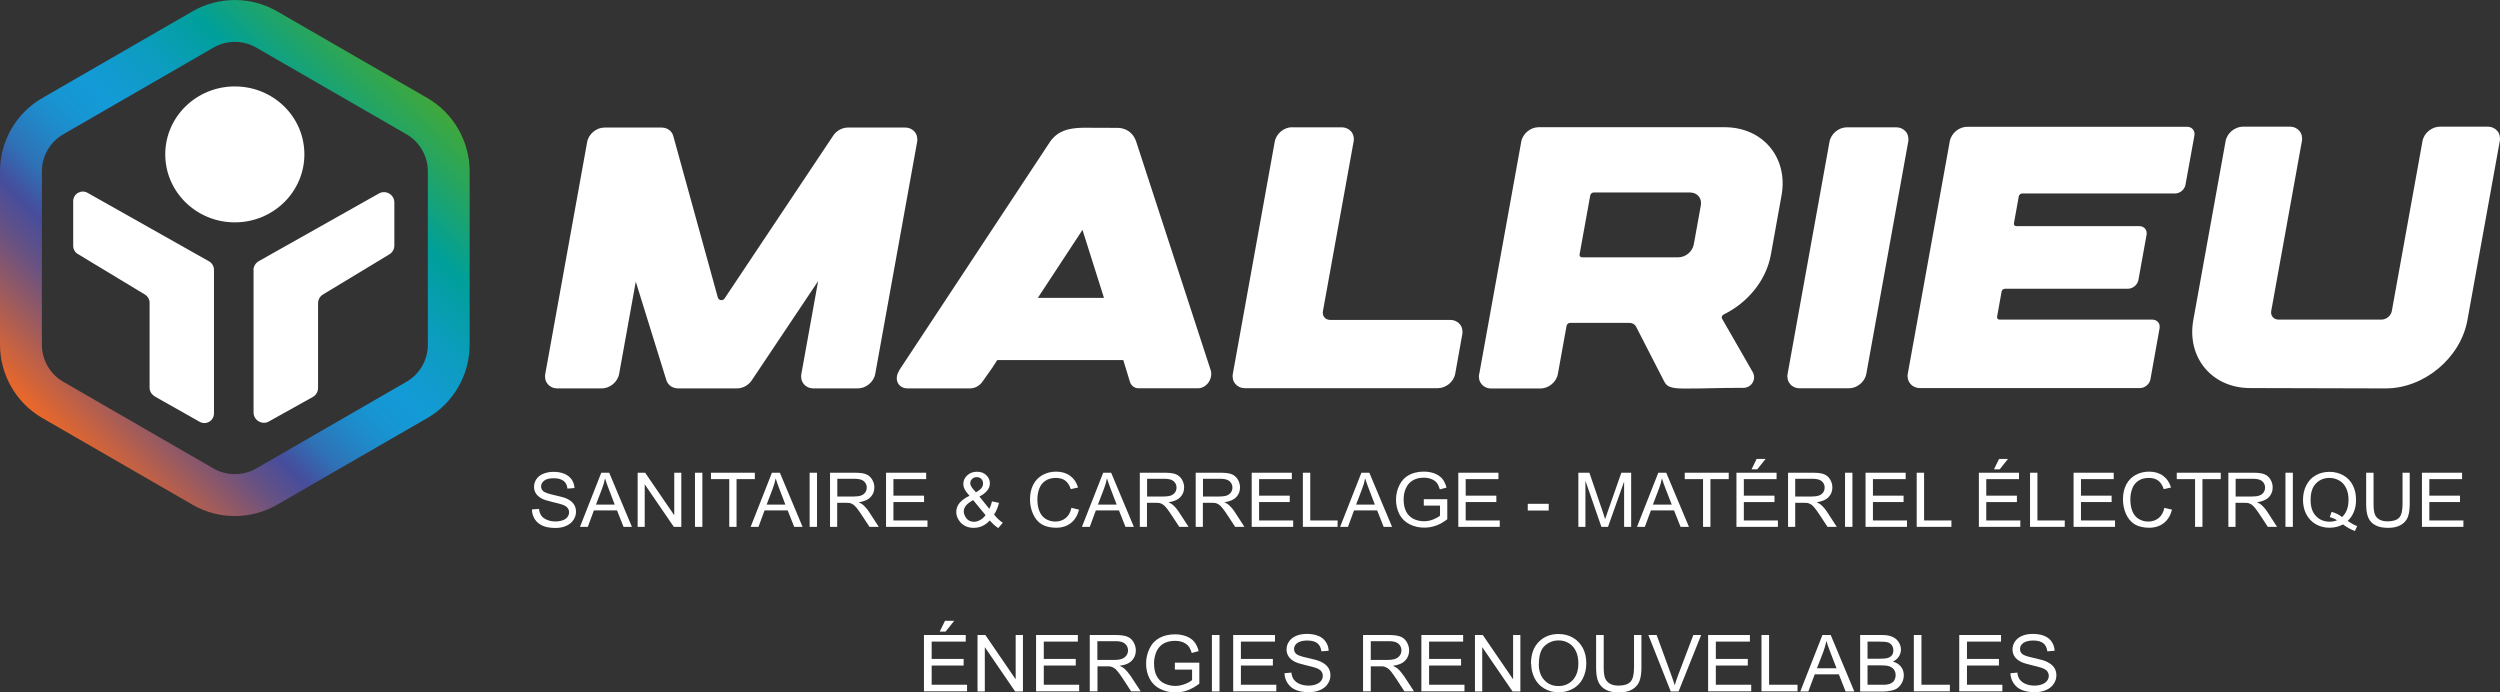 <?xml version="1.0" encoding="UTF-8"?>
<svg id="Calque_1" data-name="Calque 1" xmlns="http://www.w3.org/2000/svg" xmlns:xlink="http://www.w3.org/1999/xlink" viewBox="0 0 226.77 62.8">
  <rect x="0" y="0" width="226.77" height="62.8" fill="#333333" stroke="none"/>
  <defs>
    <style>
      .cls-1 {
        fill: url(#Dégradé_sans_nom_4);
      }

      .cls-2 {
        fill: #fff;
      }
    </style>
    <linearGradient id="Dégradé_sans_nom_4" data-name="Dégradé sans nom 4" x1="5.13" y1="39.58" x2="37.48" y2="7.23" gradientUnits="userSpaceOnUse">
      <stop offset="0" stop-color="#eb6828"/>
      <stop offset=".07" stop-color="#c16145"/>
      <stop offset=".21" stop-color="#695282"/>
      <stop offset=".28" stop-color="#474d9b"/>
      <stop offset=".29" stop-color="#44509e"/>
      <stop offset=".35" stop-color="#2f71b6"/>
      <stop offset=".42" stop-color="#2088c8"/>
      <stop offset=".48" stop-color="#1796d3"/>
      <stop offset=".54" stop-color="#149bd7"/>
      <stop offset=".59" stop-color="#119bcf"/>
      <stop offset=".68" stop-color="#0b9dbc"/>
      <stop offset=".78" stop-color="#019f9c"/>
      <stop offset=".79" stop-color="#00a099"/>
      <stop offset=".92" stop-color="#28a55d"/>
      <stop offset="1" stop-color="#40a83b"/>
    </linearGradient>
  </defs>
  <path class="cls-2" d="M60,11.57c.52,0,.94.3,1.07.76l4.04,14.65c.08.28.45.34.61.1l9.84-14.75c.3-.47.83-.76,1.35-.76h5.18c.74,0,1.23.59,1.1,1.31l-3.8,21.04c-.13.73-.84,1.31-1.57,1.31h-4.03c-.74,0-1.23-.59-1.1-1.31l1.52-8.42-6,8.97c-.3.47-.83.76-1.35.76h-5.34c-.52,0-.94-.3-1.08-.76l-2.77-8.92-1.51,8.37c-.13.73-.84,1.31-1.57,1.31h-4.03c-.74,0-1.23-.59-1.1-1.31l3.8-21.04c.13-.73.84-1.31,1.57-1.31h5.18Z"/>
  <path class="cls-2" d="M81.57,33.58l13.71-20.77c.7-.94,1.59-1.17,2.8-1.22v.02s0,0,.02,0v-.02c.33-.01.69,0,1.08,0h.18c.14,0,.26,0,.4,0,.5,0,1.04.01,1.67.01,0,0,1.18-.03,1.62,1.21l6.77,20.77c.11.35.04.76-.19,1.1-.24.34-.6.54-.95.54h-5.4c-.37,0-.68-.23-.79-.6l-.6-1.96h-11.43l-.46.71-.89,1.26c-.26.37-.69.6-1.11.6h-5.7c-.4,0-.73-.21-.88-.54-.14-.34-.08-.76.17-1.1ZM94.14,27.02h6l-1.95-6.17-4.05,6.17Z"/>
  <path class="cls-2" d="M117.22,11.55h4.47c.74,0,1.23.59,1.09,1.31l-2.78,15.37c-.08.44.22.79.66.79h10.88c.74,0,1.23.59,1.1,1.31l-.64,3.57c-.13.73-.84,1.31-1.58,1.31h-17.49c-.74,0-1.23-.59-1.1-1.31l3.8-21.05c.13-.73.84-1.31,1.57-1.31Z"/>
  <path class="cls-2" d="M134.18,33.92l3.81-21.07c.13-.73.84-1.31,1.57-1.31h16.88c3.47,0,5.78,2.77,5.16,6.18l-.97,5.39c-.42,2.34-2.13,4.37-4.27,5.41-.15.08-.23.25-.16.38l2.78,4.84c.37.65-.09,1.44-.84,1.44-2.33,0-3.77.07-4.72.06-1.62.03-2.16-.04-2.46-.63l-2.55-4.97c-.11-.22-.33-.35-.6-.35h-5.4c-.15,0-.29.13-.31.27l-.79,4.37c-.13.73-.84,1.31-1.58,1.31h-4.46c-.74,0-1.23-.59-1.1-1.31ZM143.28,23.08c-.02.15.07.26.22.26h8.74c.66,0,1.28-.52,1.4-1.17l.64-3.54c.12-.65-.32-1.17-.98-1.17h-8.74c-.15,0-.29.12-.31.26l-.97,5.36Z"/>
  <path class="cls-2" d="M171.99,11.55c.74,0,1.23.59,1.1,1.31l-3.8,21.05c-.13.73-.84,1.31-1.57,1.31h-4.47c-.74,0-1.23-.59-1.1-1.31l3.8-21.05c.13-.73.84-1.31,1.57-1.31h4.47Z"/>
  <path class="cls-2" d="M173.05,33.91l3.81-21.09c.13-.73.84-1.32,1.58-1.32h19.95c.44,0,.74.36.66.79l-.81,4.47c-.08.44-.5.79-.95.79h-13.86c-.15,0-.29.12-.31.26l-.44,2.44c-.03.15.07.26.22.26h11.15c.44,0,.74.35.66.79l-.74,4.1c-.08.43-.5.79-.95.79h-11.15c-.15,0-.29.12-.31.26l-.41,2.28c-.02.14.07.26.22.26h13.86c.44,0,.74.35.66.79l-.83,4.63c-.08.43-.5.79-.95.79h-19.95c-.74,0-1.23-.59-1.11-1.32Z"/>
  <path class="cls-2" d="M226.75,12.8l-2.94,16.26c-.62,3.41-3.94,6.18-7.41,6.17h-.67s-.01,0-.02,0l-11.61-.03c-3.46,0-5.76-2.77-5.15-6.17l2.93-16.23c.13-.73.84-1.31,1.58-1.31h4.24c.74,0,1.23.59,1.1,1.31l-2.78,15.4c-.08.44.22.79.66.79h9.34c.44,0,.87-.35.94-.79l2.78-15.4c.13-.73.84-1.31,1.58-1.31h4.33c.74,0,1.23.59,1.1,1.31Z"/>
  <path class="cls-2" d="M23,24.51v12.9c0,.71.77,1.17,1.39.82l3.98-2.22c.3-.17.48-.48.48-.82v-7.68c0-.33.17-.63.45-.8l6.02-3.64c.28-.17.45-.47.45-.8v-3.9c0-.72-.77-1.17-1.4-.82l-10.9,6.14c-.29.17-.48.48-.48.82Z"/>
  <path class="cls-2" d="M14,35.94l4.11,2.32c.58.33,1.3-.09,1.3-.76v-13.03c0-.31-.17-.6-.44-.76l-11.03-6.22c-.58-.33-1.3.09-1.3.76v4.05c0,.3.16.59.42.74l6.09,3.68c.26.16.42.44.42.74v7.71c0,.31.17.6.44.76Z"/>
  <path class="cls-2" d="M21.3,20.17c3.48,0,6.31-2.76,6.31-6.17s-2.82-6.16-6.31-6.16-6.31,2.76-6.31,6.16,2.82,6.17,6.31,6.17h0Z"/>
  <path class="cls-1" d="M21.3,46.81c-1.33,0-2.66-.34-3.84-1.03l-13.62-7.86c-2.37-1.37-3.84-3.92-3.84-6.65v-15.73c0-2.74,1.47-5.29,3.84-6.65L17.46,1.03c2.37-1.37,5.31-1.37,7.68,0l13.62,7.86c2.37,1.37,3.84,3.92,3.84,6.65v15.73c0,2.74-1.47,5.29-3.84,6.65l-13.62,7.86c-1.18.68-2.51,1.03-3.84,1.03ZM21.3,3.8c-.67,0-1.34.17-1.94.52l-13.62,7.86c-1.2.69-1.94,1.98-1.94,3.36v15.73c0,1.38.74,2.67,1.94,3.36l13.62,7.86c1.2.69,2.69.69,3.89,0l13.62-7.86c1.2-.69,1.94-1.98,1.94-3.36v-15.73c0-1.38-.74-2.67-1.94-3.36l-13.62-7.86c-.6-.35-1.27-.52-1.94-.52Z"/>
  <g>
    <g>
      <path class="cls-2" d="M48.26,46.21l.63-.05c.03.25.1.45.21.61s.28.28.51.38c.23.1.49.15.77.15.25,0,.48-.04.67-.11.19-.07.34-.17.43-.3.09-.13.14-.27.14-.42s-.05-.29-.14-.4c-.09-.12-.24-.21-.45-.29-.13-.05-.43-.13-.9-.24-.46-.11-.79-.21-.97-.31-.24-.12-.42-.28-.54-.46-.12-.18-.18-.39-.18-.61,0-.25.07-.48.22-.7.14-.22.35-.38.63-.49.28-.11.58-.17.92-.17.37,0,.7.06.99.18.28.12.5.29.66.52.15.23.24.49.25.77l-.64.05c-.03-.31-.15-.55-.35-.7s-.49-.24-.88-.24-.7.07-.88.22c-.18.14-.28.32-.28.52,0,.18.07.32.2.44.13.11.46.23,1,.35.54.12.91.22,1.11.31.29.13.51.3.65.5.14.2.21.44.21.7s-.08.51-.23.74c-.15.23-.37.41-.66.54-.29.13-.61.19-.97.19-.45,0-.84-.06-1.14-.19-.31-.13-.55-.32-.72-.58s-.27-.55-.28-.88Z"/>
      <path class="cls-2" d="M52.61,47.79l1.93-4.91h.72l2.06,4.91h-.76l-.59-1.49h-2.1l-.55,1.49h-.71ZM54.06,45.77h1.7l-.52-1.36c-.16-.41-.28-.75-.36-1.02-.06.32-.15.63-.27.94l-.55,1.44Z"/>
      <path class="cls-2" d="M57.84,47.79v-4.91h.68l2.64,3.86v-3.86h.64v4.91h-.68l-2.64-3.86v3.86h-.64Z"/>
      <path class="cls-2" d="M63.04,47.79v-4.91h.67v4.91h-.67Z"/>
      <path class="cls-2" d="M66.15,47.79v-4.33h-1.66v-.58h3.98v.58h-1.66v4.33h-.67Z"/>
      <path class="cls-2" d="M68.09,47.79l1.93-4.91h.72l2.06,4.91h-.76l-.59-1.49h-2.1l-.55,1.49h-.71ZM69.54,45.77h1.7l-.52-1.36c-.16-.41-.28-.75-.36-1.02-.06.32-.15.63-.27.94l-.55,1.44Z"/>
      <path class="cls-2" d="M73.44,47.79v-4.91h.67v4.91h-.67Z"/>
      <path class="cls-2" d="M75.29,47.79v-4.91h2.23c.45,0,.79.04,1.02.13s.42.24.56.47.21.47.21.74c0,.35-.12.64-.35.88-.23.24-.59.39-1.07.46.18.08.31.16.4.24.19.17.38.39.55.65l.87,1.34h-.84l-.67-1.02c-.19-.29-.35-.52-.48-.68-.13-.16-.24-.27-.34-.33-.1-.06-.2-.11-.3-.13-.08-.02-.2-.02-.37-.02h-.77v2.18h-.67ZM75.96,45.04h1.43c.3,0,.54-.03.71-.09.17-.06.3-.16.39-.29s.13-.28.13-.44c0-.23-.09-.42-.26-.57-.17-.15-.45-.22-.82-.22h-1.59v1.63Z"/>
      <path class="cls-2" d="M80.37,47.79v-4.91h3.64v.58h-2.97v1.5h2.78v.58h-2.78v1.67h3.09v.58h-3.75Z"/>
      <path class="cls-2" d="M89.78,47.21c-.2.22-.43.39-.67.5-.24.11-.5.17-.78.17-.51,0-.92-.17-1.22-.51-.24-.28-.37-.59-.37-.93,0-.3.1-.58.3-.82.2-.24.5-.46.9-.65-.23-.25-.38-.46-.45-.62-.08-.16-.11-.31-.11-.46,0-.29.12-.55.35-.77.24-.22.53-.33.89-.33s.62.1.84.31c.22.21.33.45.33.74,0,.47-.32.87-.95,1.2l.9,1.12c.1-.2.18-.42.24-.68l.64.13c-.11.43-.26.78-.45,1.06.23.3.49.55.79.75l-.41.48c-.25-.16-.51-.39-.77-.69ZM89.4,46.73l-1.13-1.37c-.33.19-.56.37-.68.54-.12.17-.17.33-.17.49,0,.2.08.41.24.62.16.21.39.32.69.32.19,0,.38-.06.57-.17.2-.11.36-.26.48-.44ZM88.53,44.65c.27-.15.44-.29.52-.41.08-.12.12-.24.12-.39,0-.17-.05-.3-.16-.41s-.24-.16-.41-.16-.31.05-.42.16c-.11.11-.17.23-.17.39,0,.08.02.16.06.24s.1.17.18.27l.27.31Z"/>
      <path class="cls-2" d="M97.21,46.07l.67.16c-.14.53-.39.94-.75,1.22-.36.28-.81.42-1.33.42s-.98-.11-1.32-.32-.6-.53-.78-.94-.27-.85-.27-1.32c0-.51.1-.96.3-1.34.2-.38.48-.67.85-.87.37-.2.78-.3,1.22-.3.5,0,.93.13,1.27.38.34.25.58.6.72,1.06l-.66.15c-.12-.36-.29-.62-.51-.78-.22-.16-.5-.24-.84-.24-.39,0-.71.09-.97.27s-.44.42-.55.73-.16.62-.16.94c0,.42.06.78.19,1.09.12.31.32.54.58.7.26.15.55.23.85.23.37,0,.69-.11.95-.32.26-.21.43-.52.52-.94Z"/>
      <path class="cls-2" d="M98.14,47.79l1.93-4.91h.72l2.06,4.91h-.76l-.59-1.49h-2.1l-.55,1.49h-.71ZM99.59,45.77h1.7l-.52-1.36c-.16-.41-.28-.75-.36-1.02-.06.32-.15.63-.27.94l-.55,1.44Z"/>
      <path class="cls-2" d="M103.39,47.79v-4.91h2.23c.45,0,.79.04,1.02.13s.42.24.56.47.21.47.21.74c0,.35-.12.64-.35.88-.23.24-.59.39-1.07.46.18.08.31.16.4.24.19.17.38.39.55.65l.87,1.34h-.84l-.67-1.02c-.19-.29-.35-.52-.48-.68-.13-.16-.24-.27-.34-.33-.1-.06-.2-.11-.3-.13-.08-.02-.2-.02-.37-.02h-.77v2.18h-.67ZM104.06,45.04h1.43c.3,0,.54-.03.71-.09.17-.06.3-.16.39-.29s.13-.28.13-.44c0-.23-.09-.42-.26-.57-.17-.15-.45-.22-.82-.22h-1.59v1.63Z"/>
      <path class="cls-2" d="M108.46,47.79v-4.91h2.23c.45,0,.79.04,1.02.13s.42.24.56.47.21.47.21.74c0,.35-.12.64-.35.88-.23.24-.59.39-1.07.46.18.08.31.16.4.24.19.17.38.39.55.65l.87,1.34h-.84l-.67-1.02c-.19-.29-.35-.52-.48-.68-.13-.16-.24-.27-.34-.33-.1-.06-.2-.11-.3-.13-.08-.02-.2-.02-.37-.02h-.77v2.18h-.67ZM109.13,45.04h1.43c.3,0,.54-.03.71-.09.17-.06.3-.16.39-.29s.13-.28.13-.44c0-.23-.09-.42-.26-.57-.17-.15-.45-.22-.82-.22h-1.59v1.63Z"/>
      <path class="cls-2" d="M113.54,47.79v-4.91h3.64v.58h-2.97v1.5h2.78v.58h-2.78v1.67h3.09v.58h-3.75Z"/>
      <path class="cls-2" d="M118.18,47.79v-4.91h.67v4.33h2.48v.58h-3.14Z"/>
      <path class="cls-2" d="M121.56,47.79l1.93-4.91h.72l2.06,4.91h-.76l-.59-1.49h-2.1l-.55,1.49h-.71ZM123.01,45.77h1.7l-.52-1.36c-.16-.41-.28-.75-.36-1.02-.06.32-.15.63-.27.94l-.55,1.44Z"/>
      <path class="cls-2" d="M129.15,45.86v-.58h2.13s0,1.82,0,1.82c-.33.25-.66.45-1.01.57-.35.13-.7.19-1.07.19-.49,0-.94-.1-1.35-.31-.4-.21-.71-.51-.91-.9s-.31-.83-.31-1.31.1-.92.31-1.34c.2-.41.5-.72.88-.92.38-.2.83-.3,1.33-.3.36,0,.69.06.99.17.29.12.52.28.69.48.17.21.29.47.38.8l-.6.16c-.08-.25-.17-.45-.28-.59-.11-.14-.27-.26-.48-.34-.21-.09-.44-.13-.69-.13-.3,0-.57.05-.79.14-.22.09-.4.21-.54.36-.14.15-.24.31-.32.49-.13.3-.19.63-.19.99,0,.44.08.8.23,1.1.15.29.38.51.67.66.29.14.61.21.94.21.29,0,.57-.05.84-.16.27-.11.48-.22.62-.35v-.91h-1.48Z"/>
      <path class="cls-2" d="M132.28,47.79v-4.91h3.64v.58h-2.97v1.5h2.78v.58h-2.78v1.67h3.09v.58h-3.75Z"/>
      <path class="cls-2" d="M138.58,46.31v-.61h1.9v.61h-1.9Z"/>
      <path class="cls-2" d="M143.17,47.79v-4.91h1l1.19,3.48c.11.32.19.57.24.73.06-.18.15-.44.27-.79l1.2-3.42h.89v4.91h-.64v-4.11l-1.46,4.11h-.6l-1.45-4.18v4.18h-.64Z"/>
      <path class="cls-2" d="M148.49,47.79l1.93-4.91h.72l2.06,4.91h-.76l-.59-1.49h-2.1l-.55,1.49h-.71ZM149.94,45.77h1.7l-.53-1.36c-.16-.41-.28-.75-.36-1.02-.06.32-.15.63-.27.94l-.55,1.44Z"/>
      <path class="cls-2" d="M154.48,47.79v-4.33h-1.66v-.58h3.99v.58h-1.66v4.33h-.67Z"/>
      <path class="cls-2" d="M157.51,47.79v-4.91h3.64v.58h-2.97v1.5h2.78v.58h-2.78v1.67h3.09v.58h-3.75ZM158.88,42.57l.46-.94h.81l-.75.94h-.51Z"/>
      <path class="cls-2" d="M162.19,47.79v-4.91h2.23c.45,0,.79.04,1.02.13s.42.24.56.47.21.47.21.74c0,.35-.12.64-.35.88-.23.24-.59.39-1.07.46.18.08.31.16.4.24.19.17.38.39.55.65l.87,1.34h-.84l-.67-1.02c-.19-.29-.35-.52-.48-.68-.13-.16-.24-.27-.34-.33s-.2-.11-.3-.13c-.08-.02-.2-.02-.37-.02h-.77v2.18h-.67ZM162.85,45.04h1.43c.3,0,.54-.03.71-.09.17-.06.3-.16.39-.29.09-.14.13-.28.13-.44,0-.23-.09-.42-.26-.57-.17-.15-.45-.22-.82-.22h-1.59v1.63Z"/>
      <path class="cls-2" d="M167.36,47.79v-4.91h.67v4.91h-.67Z"/>
      <path class="cls-2" d="M169.22,47.79v-4.91h3.64v.58h-2.97v1.5h2.78v.58h-2.78v1.67h3.09v.58h-3.75Z"/>
      <path class="cls-2" d="M173.86,47.79v-4.91h.67v4.33h2.48v.58h-3.14Z"/>
      <path class="cls-2" d="M179.5,47.79v-4.91h3.64v.58h-2.97v1.5h2.78v.58h-2.78v1.67h3.09v.58h-3.75ZM180.87,42.57l.46-.94h.81l-.75.94h-.51Z"/>
      <path class="cls-2" d="M184.14,47.79v-4.91h.67v4.33h2.48v.58h-3.14Z"/>
      <path class="cls-2" d="M188.09,47.79v-4.91h3.64v.58h-2.97v1.5h2.78v.58h-2.78v1.67h3.09v.58h-3.75Z"/>
      <path class="cls-2" d="M196.35,46.07l.67.16c-.14.53-.39.94-.75,1.22-.36.28-.81.42-1.33.42s-.98-.11-1.32-.32-.6-.53-.78-.94c-.18-.41-.27-.85-.27-1.32,0-.51.1-.96.3-1.34s.48-.67.85-.87c.37-.2.78-.3,1.22-.3.5,0,.93.13,1.27.38.34.25.58.6.72,1.06l-.66.15c-.12-.36-.29-.62-.51-.78-.22-.16-.5-.24-.84-.24-.39,0-.71.09-.97.27s-.44.42-.55.73-.16.62-.16.94c0,.42.06.78.19,1.09.12.31.32.54.58.7.26.15.55.23.85.23.37,0,.69-.11.95-.32s.43-.52.52-.94Z"/>
      <path class="cls-2" d="M199.11,47.79v-4.33h-1.66v-.58h3.99v.58h-1.66v4.33h-.67Z"/>
      <path class="cls-2" d="M202.13,47.79v-4.91h2.23c.45,0,.79.04,1.02.13s.42.24.56.47.21.47.21.74c0,.35-.12.64-.35.88-.23.24-.59.39-1.07.46.18.08.31.16.4.24.19.17.38.39.55.65l.87,1.34h-.84l-.67-1.02c-.19-.29-.35-.52-.48-.68-.13-.16-.24-.27-.34-.33s-.2-.11-.3-.13c-.08-.02-.2-.02-.37-.02h-.77v2.18h-.67ZM202.8,45.04h1.43c.3,0,.54-.03.71-.09.17-.06.3-.16.39-.29.09-.14.13-.28.13-.44,0-.23-.09-.42-.26-.57-.17-.15-.45-.22-.82-.22h-1.59v1.63Z"/>
      <path class="cls-2" d="M207.31,47.79v-4.91h.67v4.91h-.67Z"/>
      <path class="cls-2" d="M212.96,47.26c.31.21.59.36.85.46l-.2.45c-.36-.13-.72-.33-1.08-.6-.37.2-.78.3-1.23.3s-.87-.11-1.24-.32c-.37-.21-.66-.52-.86-.9s-.3-.83-.3-1.31.1-.93.3-1.32c.2-.4.49-.7.86-.91.37-.21.79-.31,1.25-.31s.88.11,1.26.32c.37.22.66.52.85.9.2.39.29.82.29,1.31,0,.4-.06.77-.19,1.09s-.32.6-.57.84ZM211.49,46.43c.38.1.7.26.95.47.39-.35.59-.87.59-1.57,0-.4-.07-.75-.21-1.04-.14-.3-.34-.53-.61-.69-.27-.16-.57-.25-.9-.25-.5,0-.91.17-1.23.5-.33.33-.49.83-.49,1.49s.16,1.13.49,1.47c.32.34.74.51,1.24.51.24,0,.46-.04.67-.13-.21-.13-.43-.23-.66-.28l.16-.47Z"/>
      <path class="cls-2" d="M217.91,42.88h.67v2.84c0,.49-.06.89-.17,1.18-.11.29-.32.53-.62.71-.3.18-.69.27-1.17.27s-.86-.08-1.16-.24c-.3-.16-.51-.39-.64-.69-.13-.3-.19-.71-.19-1.23v-2.84h.67v2.84c0,.43.04.74.12.94s.22.36.42.47.44.16.73.16c.49,0,.84-.11,1.05-.33.21-.22.31-.63.31-1.25v-2.84Z"/>
      <path class="cls-2" d="M219.69,47.79v-4.91h3.64v.58h-2.97v1.5h2.78v.58h-2.78v1.67h3.09v.58h-3.75Z"/>
    </g>
    <g>
      <path class="cls-2" d="M83.81,62.72v-5.12h3.79v.6h-3.09v1.57h2.9v.6h-2.9v1.74h3.21v.6h-3.91ZM85.24,57.29l.48-.98h.84l-.79.98h-.53Z"/>
      <path class="cls-2" d="M88.67,62.72v-5.12h.71l2.75,4.02v-4.02h.66v5.12h-.71l-2.75-4.02v4.02h-.66Z"/>
      <path class="cls-2" d="M93.98,62.72v-5.12h3.79v.6h-3.09v1.57h2.9v.6h-2.9v1.74h3.21v.6h-3.91Z"/>
      <path class="cls-2" d="M98.85,62.72v-5.12h2.32c.47,0,.82.05,1.06.14s.44.25.58.49.22.49.22.77c0,.36-.12.67-.36.92s-.61.41-1.11.47c.18.09.32.17.42.25.2.18.39.41.58.68l.91,1.39h-.87l-.69-1.06c-.2-.31-.37-.54-.5-.71s-.25-.28-.35-.34-.21-.11-.32-.14c-.08-.02-.21-.02-.39-.02h-.8v2.27h-.69ZM99.54,59.86h1.49c.32,0,.56-.03.74-.1s.31-.17.41-.31.14-.29.14-.46c0-.24-.09-.44-.27-.6s-.46-.23-.85-.23h-1.66v1.69Z"/>
      <path class="cls-2" d="M106.57,60.71v-.6h2.22s0,1.9,0,1.9c-.34.27-.69.46-1.05.6s-.73.2-1.11.2c-.51,0-.98-.11-1.4-.32s-.74-.53-.95-.93-.32-.86-.32-1.36.11-.96.32-1.39.52-.75.92-.96.86-.31,1.38-.31c.38,0,.72.06,1.03.18s.55.29.72.5.31.49.4.84l-.63.17c-.08-.26-.18-.47-.29-.61s-.28-.27-.5-.36-.46-.13-.72-.13c-.32,0-.59.05-.82.14s-.42.22-.56.37-.25.32-.33.51c-.13.32-.2.66-.2,1.03,0,.46.08.84.24,1.14s.39.54.7.68.63.22.98.22c.3,0,.59-.06.88-.17s.5-.23.65-.36v-.95h-1.54Z"/>
      <path class="cls-2" d="M109.93,62.72v-5.12h.69v5.12h-.69Z"/>
      <path class="cls-2" d="M111.86,62.72v-5.12h3.79v.6h-3.09v1.57h2.9v.6h-2.9v1.74h3.21v.6h-3.91Z"/>
      <path class="cls-2" d="M116.49,61.07l.65-.06c.03.26.1.47.22.63s.29.3.53.4.51.15.8.15c.26,0,.5-.04.7-.12s.35-.18.45-.32.15-.28.15-.44-.05-.3-.14-.42-.25-.22-.47-.3c-.14-.05-.45-.14-.93-.25s-.82-.22-1.01-.32c-.25-.13-.44-.29-.56-.48s-.18-.4-.18-.64c0-.26.08-.5.23-.72s.37-.39.66-.51.61-.17.96-.17c.39,0,.73.06,1.03.18s.52.3.68.54.25.51.26.81l-.66.05c-.04-.32-.16-.57-.36-.73s-.51-.25-.91-.25-.72.08-.92.23-.29.33-.29.54c0,.18.07.34.2.45.13.12.48.24,1.04.36s.95.23,1.16.33c.3.14.53.31.68.52s.22.45.22.73-.08.53-.24.77-.39.43-.69.56-.64.2-1.01.2c-.47,0-.87-.07-1.19-.2s-.57-.34-.75-.61-.28-.58-.29-.92Z"/>
      <path class="cls-2" d="M123.64,62.72v-5.12h2.32c.47,0,.82.05,1.06.14s.44.25.58.49.22.49.22.77c0,.36-.12.67-.36.92s-.61.41-1.11.47c.18.09.32.17.42.25.2.18.39.41.58.68l.91,1.39h-.87l-.69-1.06c-.2-.31-.37-.54-.5-.71s-.25-.28-.35-.34-.21-.11-.32-.14c-.08-.02-.21-.02-.39-.02h-.8v2.27h-.69ZM124.34,59.86h1.49c.32,0,.56-.03.74-.1s.31-.17.41-.31.14-.29.14-.46c0-.24-.09-.44-.27-.6s-.46-.23-.85-.23h-1.66v1.69Z"/>
      <path class="cls-2" d="M128.93,62.72v-5.12h3.79v.6h-3.09v1.57h2.9v.6h-2.9v1.74h3.21v.6h-3.91Z"/>
      <path class="cls-2" d="M133.79,62.72v-5.12h.71l2.75,4.02v-4.02h.66v5.12h-.71l-2.75-4.02v4.02h-.66Z"/>
      <path class="cls-2" d="M138.87,60.22c0-.85.23-1.51.7-1.99s1.07-.72,1.81-.72c.48,0,.92.11,1.31.34s.68.54.89.94.31.86.31,1.37-.11.98-.32,1.39-.52.72-.91.93-.82.32-1.27.32c-.49,0-.93-.12-1.32-.35s-.68-.55-.88-.95-.3-.83-.3-1.28ZM139.58,60.24c0,.62.17,1.1.51,1.46s.76.53,1.28.53.95-.18,1.29-.54.51-.87.51-1.53c0-.42-.07-.78-.22-1.09s-.35-.55-.63-.72-.59-.26-.93-.26c-.49,0-.91.16-1.27.49s-.53.88-.53,1.65Z"/>
      <path class="cls-2" d="M148.2,57.6h.69v2.96c0,.51-.06.92-.18,1.23s-.33.55-.64.74-.72.28-1.22.28-.89-.08-1.2-.25-.53-.4-.67-.72-.2-.74-.2-1.28v-2.96h.69v2.95c0,.44.04.77.13.98s.23.37.44.49.46.17.76.17c.51,0,.87-.11,1.09-.34s.33-.66.33-1.3v-2.95Z"/>
      <path class="cls-2" d="M151.55,62.72l-2.03-5.12h.75l1.36,3.72c.11.3.2.58.28.84.08-.28.18-.56.28-.84l1.41-3.72h.71l-2.05,5.12h-.71Z"/>
      <path class="cls-2" d="M154.94,62.72v-5.12h3.79v.6h-3.09v1.57h2.9v.6h-2.9v1.74h3.21v.6h-3.91Z"/>
      <path class="cls-2" d="M159.78,62.72v-5.12h.69v4.51h2.58v.6h-3.27Z"/>
      <path class="cls-2" d="M163.3,62.72l2.01-5.12h.75l2.14,5.12h-.79l-.61-1.55h-2.19l-.58,1.55h-.74ZM164.81,60.62h1.78l-.55-1.42c-.17-.43-.29-.78-.37-1.06-.07.33-.16.65-.28.98l-.58,1.5Z"/>
      <path class="cls-2" d="M168.73,62.72v-5.12h1.96c.4,0,.72.05.96.16s.43.26.57.48.21.44.21.68c0,.22-.06.42-.18.62s-.3.35-.55.47c.32.09.56.25.73.46s.26.48.26.77c0,.24-.05.46-.16.67s-.23.36-.38.48-.34.2-.57.25-.51.09-.84.09h-2ZM169.42,59.75h1.13c.31,0,.53-.02.66-.06.18-.05.31-.14.4-.25s.13-.27.13-.45c0-.17-.04-.32-.13-.45s-.2-.22-.36-.27-.42-.07-.8-.07h-1.05v1.55ZM169.42,62.11h1.3c.22,0,.38,0,.47-.02.16-.03.29-.07.4-.14s.2-.16.26-.28.1-.27.1-.43c0-.19-.05-.36-.15-.5s-.24-.24-.42-.3-.43-.09-.77-.09h-1.21v1.76Z"/>
      <path class="cls-2" d="M173.6,62.72v-5.12h.69v4.51h2.58v.6h-3.27Z"/>
      <path class="cls-2" d="M177.72,62.72v-5.12h3.79v.6h-3.09v1.57h2.9v.6h-2.9v1.74h3.21v.6h-3.91Z"/>
      <path class="cls-2" d="M182.34,61.07l.65-.06c.03.26.1.47.22.63s.29.3.53.4.51.15.8.15c.26,0,.5-.04.7-.12s.35-.18.45-.32.15-.28.15-.44-.05-.3-.14-.42-.25-.22-.47-.3c-.14-.05-.45-.14-.93-.25s-.82-.22-1.01-.32c-.25-.13-.44-.29-.56-.48s-.18-.4-.18-.64c0-.26.08-.5.23-.72s.37-.39.66-.51.61-.17.96-.17c.39,0,.73.06,1.03.18s.52.3.68.54.25.51.26.81l-.66.05c-.04-.32-.16-.57-.36-.73s-.51-.25-.91-.25-.72.08-.92.23-.29.33-.29.54c0,.18.07.34.2.45.13.12.48.24,1.04.36s.95.23,1.16.33c.3.14.53.31.68.52s.22.45.22.73-.08.53-.24.77-.39.43-.69.56-.64.2-1.01.2c-.47,0-.87-.07-1.19-.2s-.57-.34-.75-.61-.28-.58-.29-.92Z"/>
    </g>
  </g>
</svg>